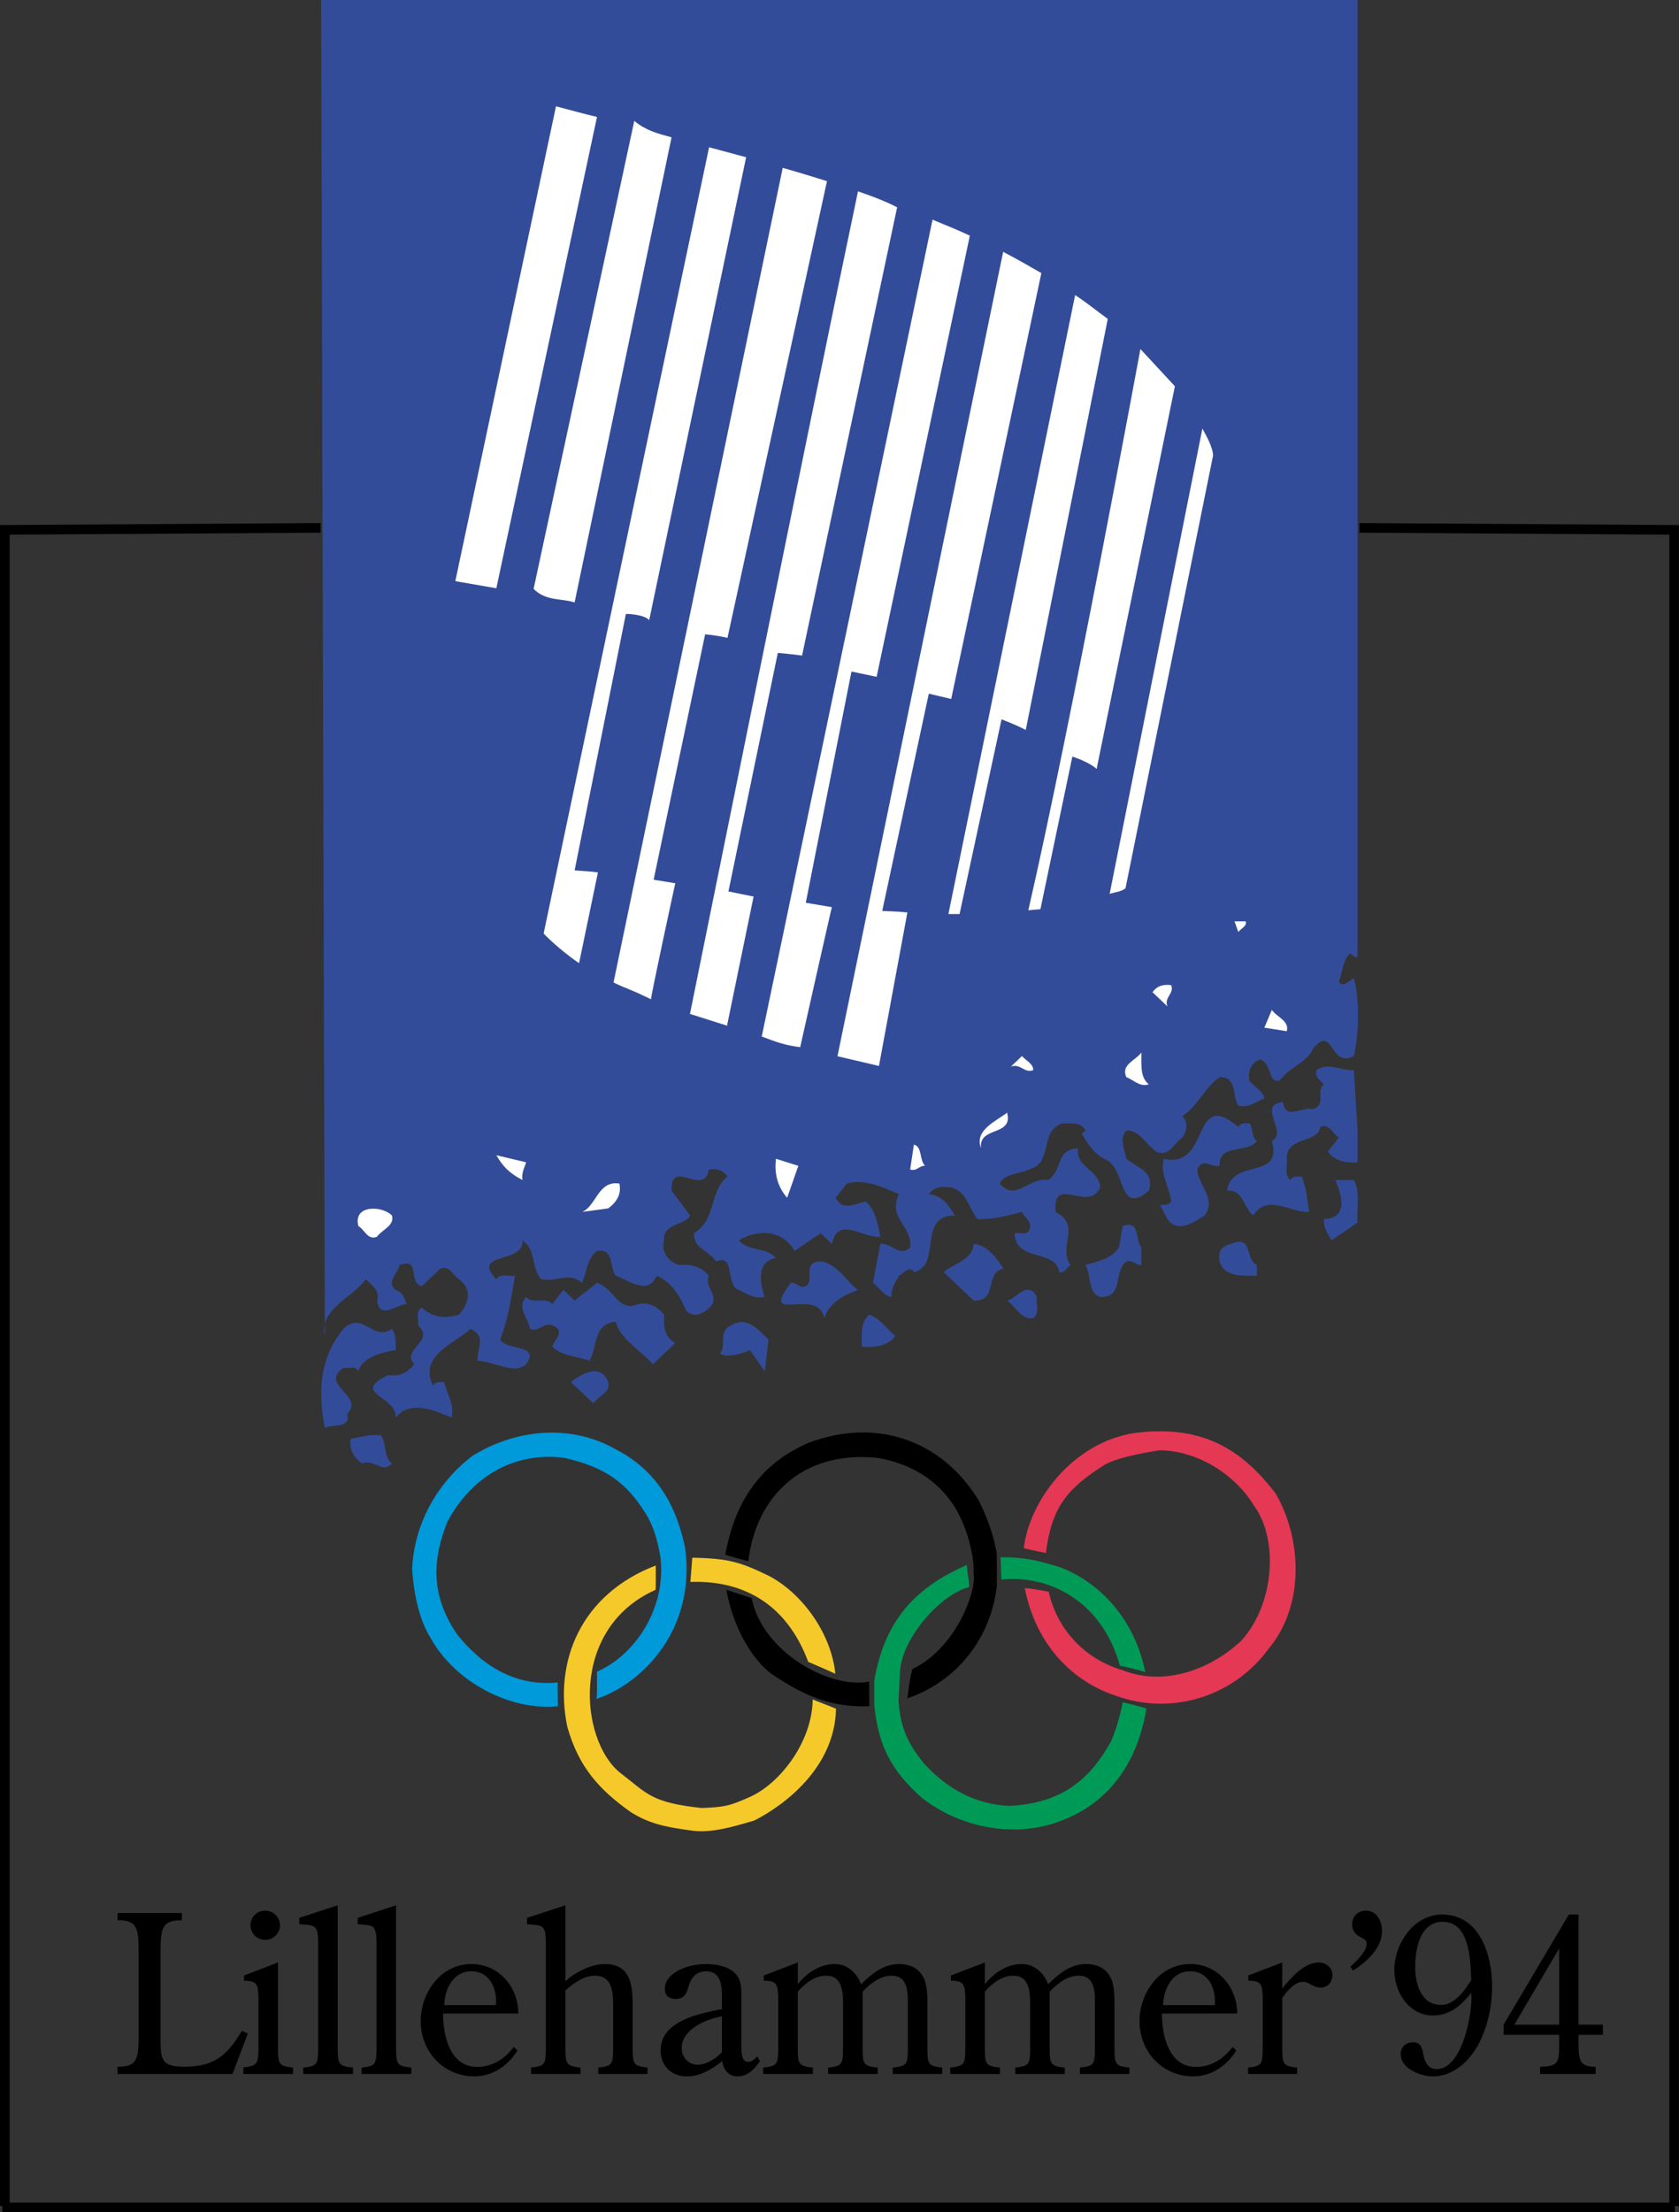 <?xml version="1.0" encoding="UTF-8" standalone="no"?>
<!-- Created with Inkscape (http://www.inkscape.org/) -->
<svg
   xmlns:svg="http://www.w3.org/2000/svg"
   xmlns="http://www.w3.org/2000/svg"
   version="1.0"
   width="130.508"
   height="171.875"
   id="svg2826">
  <rect width="100%" height="100%" fill="#333333" stroke="none"/>
  <defs
     id="defs2828">
    <clipPath
       id="clipPath2418">
      <path
         d="M 0.06,595 L 842,595 L 842,0.06 L 0.06,0.06 L 0.06,595 z"
         id="path2420" />
    </clipPath>
    <clipPath
       id="clipPath2710">
      <path
         d="M 720.64,332.8 L 825.046,332.8 L 825.046,470.3 L 720.64,470.3 L 720.64,332.8 z"
         id="path2712" />
    </clipPath>
  </defs>
  <g
     transform="translate(-540.227,-316.4)"
     id="layer1">
    <path
       d="M 639.379,432.426 C 641.441,435.953 641.643,441.163 638.836,444.492 C 636.116,448.227 631.286,449.712 626.968,448.147 C 623.723,447.087 620.786,444.337 619.886,439.806 C 619.879,439.712 621.744,440.061 621.744,440.061 C 622.411,443.087 624.661,445.337 627.474,446.157 C 630.688,447.431 634.277,446.157 636.738,443.842 C 639.284,441.005 639.598,436.075 637.771,433.488 C 636.107,430.702 633.036,429.087 630.369,429.078 C 630.369,429.078 627.186,429.513 626.028,430.237 C 623.206,432.046 621.973,433.462 621.524,437.057 C 621.524,437.057 619.848,436.712 619.804,436.677 C 620.223,433.087 623.536,428.462 628.448,427.725 C 633.658,427.075 636.723,428.962 639.379,432.426"
       id="path2690"
       style="fill:#e43854;fill-opacity:1;fill-rule:nonzero;stroke:none" />
    <path
       d="M 588.108,429.007 C 592.016,431.032 593.004,434.506 593.474,436.605 C 594.343,442.782 590.411,447.087 586.576,448.402 C 586.661,448.431 586.629,446.306 586.623,446.277 C 589.536,445.025 592.036,441.4 591.563,437.382 C 591.383,436.28 591.061,435.013 590.423,434 C 588.947,431.626 587.312,430.381 584.056,429.657 C 580.089,429.166 576.816,431.206 574.992,434.651 C 573.852,437.546 573.661,440.275 575.752,443.371 C 577.488,445.542 580.036,447.462 583.572,447.111 C 583.572,447.111 583.598,448.993 583.594,448.962 C 579.911,449.337 575.588,447.097 573.689,443.642 C 572.907,442.397 572.411,440.525 572.259,438.27 C 572.473,434.212 574.721,431.177 576.946,429.513 C 579.967,427.613 584.324,426.853 588.108,429.007"
       id="path2692"
       style="fill:#0099da;fill-opacity:1;fill-rule:nonzero;stroke:none" />
    <path
       d="M 618.001,437.381 C 620.036,437.378 621.034,437.688 622.626,438.16 C 625.666,439.317 628.416,442.147 629.248,446.308 C 629.223,446.275 627.317,445.775 627.282,445.825 C 625.848,440.65 621.603,438.733 618.062,439.12 L 618.001,437.381"
       id="path2694"
       style="fill:#009a57;fill-opacity:1;fill-rule:nonzero;stroke:none" />
    <path
       d="M 617.711,439.597 C 617.271,443.552 614.724,446.986 610.758,448.346 C 610.758,448.346 610.983,446.415 611.156,446.067 C 614.593,444.421 616.186,439.876 615.896,438.631 C 615.983,437.618 615.574,435.888 615.082,434.76 C 613.953,431.981 611.554,430.165 608.371,429.657 C 602.473,429.087 598.973,432.775 598.391,437.687 C 598.348,437.712 596.604,437.191 596.604,437.191 C 597.348,433.025 599.372,430.075 603.106,428.482 C 608.461,426.485 613.523,428.362 616.331,433.022 C 616.967,434.326 617.422,435.536 617.711,437.092 L 617.711,439.597"
       id="path2696"
       style="fill:#000000;fill-opacity:1;fill-rule:nonzero;stroke:none" />
    <path
       d="M 594.038,437.42 C 596.891,437.477 597.787,437.768 599.994,438.83 C 602.723,440.275 604.869,443.458 605.158,446.44 C 604.411,446.087 604.081,445.963 603.049,445.511 C 601.473,441.275 598.286,439.15 593.891,439.303 L 594.038,437.42"
       id="path2698"
       style="fill:#f6c92b;fill-opacity:1;fill-rule:nonzero;stroke:none" />
    <path
       d="M 610.066,448.571 C 610.211,450.272 610.536,451.587 612.102,453.465 C 613.926,455.432 616.041,456.56 618.646,456.705 C 622.843,456.505 624.986,454.581 626.606,451.657 C 626.896,450.991 627.326,449.66 627.488,448.647 C 627.504,448.65 629.348,449.087 629.333,449.163 C 628.598,453.587 626.248,456.433 623.006,457.736 C 619.359,459.298 614.883,458.47 611.843,456.038 C 609.471,453.925 608.516,452.018 608.189,448.927 L 608.182,446.996 C 609.022,441.96 611.743,439.572 615.389,437.98 C 615.389,438.703 615.558,438.98 615.559,439.705 C 613.387,440.21 610.161,443.775 610.172,446.52 L 610.066,448.571"
       id="path2700"
       style="fill:#009a57;fill-opacity:1;fill-rule:nonzero;stroke:none" />
    <path
       d="M 607.803,448.962 C 604.598,449.087 602.443,447.937 600.301,446.52 C 598.457,445.216 597.123,442.431 596.688,439.897 C 596.661,439.931 598.661,440.556 598.648,440.56 C 599.498,444.757 604.723,447.65 607.791,447.043 L 607.803,448.962"
       id="path2702"
       style="fill:#000000;fill-opacity:1;fill-rule:nonzero;stroke:none" />
    <path
       d="M 591.173,439.922 C 584.473,442.9 585.286,451.585 588.416,454.117 C 590.547,455.748 590.786,456.433 594.766,456.867 C 596.502,456.795 596.936,456.722 598.528,455.998 C 600.758,455.015 603.348,451.837 603.398,448.435 L 605.209,449.147 C 605.098,454.962 598.836,457.845 598.836,457.845 C 597.161,458.337 595.402,458.865 593.897,458.605 C 591.998,458.351 590.713,458.097 589.266,457.192 C 586.777,455.427 585.213,453.683 584.327,450.572 C 583.259,445.506 585.348,440.275 591.198,438.022 C 591.192,438.025 591.223,439.962 591.173,439.922"
       id="path2704"
       style="fill:#f6c92b;fill-opacity:1;fill-rule:nonzero;stroke:none" />
    <g
       transform="matrix(1.25,0,0,-1.25,-360.573,904.275)"
       id="g2706">
      <g
         clip-path="url(#clipPath2710)"
         id="g2708">
        <path
           d="M 805.177,437.492 L 824.745,437.367 L 824.745,333.189 M 720.94,333.189 L 720.94,437.367 L 740.578,437.492 M 824.787,333.1 L 720.787,333.1"
           id="path2714"
           style="fill:none;stroke:#000000;stroke-width:0.6;stroke-linecap:butt;stroke-linejoin:miter;stroke-miterlimit:4;stroke-dasharray:none;stroke-opacity:1" />
      </g>
    </g>
    <path
       d="M 559.491,474.386 L 558.301,477.53 L 549.362,477.53 L 549.362,476.966 C 550.777,476.966 551.002,476.522 551.002,474.625 L 551.002,467.928 C 551.002,466.05 550.777,465.587 549.362,465.587 L 549.362,465.025 L 554.366,465.025 L 554.366,465.587 C 552.934,465.587 552.709,466.05 552.709,467.928 L 552.709,474.967 C 552.709,476.47 552.848,476.966 554.556,476.966 C 556.868,476.966 557.886,476.095 559.024,474.181 L 559.491,474.386"
       id="path2716"
       style="fill:#000000;fill-opacity:1;fill-rule:nonzero;stroke:none" />
    <path
       d="M 561.834,475.19 C 561.834,476.795 561.834,476.897 563.008,477.035 L 563.008,477.53 L 559.143,477.53 L 559.143,477.017 C 560.317,476.88 560.317,476.761 560.317,475.172 L 560.317,471.516 C 560.264,470.611 560.247,470.286 559.194,470.286 L 559.194,469.876 L 561.834,468.868 L 561.834,475.19 z M 560.852,467.108 C 560.213,467.108 559.696,466.613 559.696,465.981 C 559.696,465.348 560.196,464.837 560.834,464.837 C 561.473,464.837 561.991,465.348 561.991,465.981 C 561.991,466.596 561.473,467.108 560.852,467.108"
       id="path2718"
       style="fill:#000000;fill-opacity:1;fill-rule:nonzero;stroke:none" />
    <path
       d="M 564.957,467.4 C 564.957,465.912 564.716,465.981 563.491,465.896 L 563.491,465.4 L 566.476,464.426 L 566.476,475.19 C 566.476,476.795 566.476,476.897 567.666,477.035 L 567.666,477.53 L 563.801,477.53 L 563.801,477.035 C 564.957,476.897 564.957,476.795 564.957,475.19 L 564.957,467.4"
       id="path2720"
       style="fill:#000000;fill-opacity:1;fill-rule:nonzero;stroke:none" />
    <path
       d="M 569.494,467.4 C 569.494,465.912 569.252,465.981 568.027,465.896 L 568.027,465.4 L 571.012,464.426 L 571.012,475.19 C 571.012,476.795 571.012,476.897 572.203,477.035 L 572.203,477.53 L 568.338,477.53 L 568.338,477.035 C 569.494,476.897 569.494,476.795 569.494,475.19 L 569.494,467.4"
       id="path2722"
       style="fill:#000000;fill-opacity:1;fill-rule:nonzero;stroke:none" />
    <path
       d="M 574.669,472.831 C 574.669,474.506 575.169,476.982 577.327,476.982 C 578.482,476.982 579.483,476.351 580.156,475.428 L 580.449,475.702 C 579.724,476.88 578.517,477.717 577.102,477.717 C 574.687,477.717 572.927,475.77 572.927,473.43 C 572.927,471.242 574.462,468.987 576.878,468.987 C 579.034,468.987 580.518,470.816 580.518,472.831 L 574.669,472.831 z M 578.776,472.182 C 578.879,471.003 578.362,469.552 576.861,469.552 C 575.394,469.552 574.789,471.021 574.756,472.182 L 578.776,472.182"
       id="path2724"
       style="fill:#000000;fill-opacity:1;fill-rule:nonzero;stroke:none" />
    <path
       d="M 584.177,475.19 C 584.177,476.795 584.177,476.897 585.349,477.035 L 585.349,477.53 L 581.502,477.53 L 581.502,477.035 C 582.658,476.897 582.658,476.795 582.658,475.19 L 582.658,467.4 C 582.658,465.912 582.417,465.981 581.192,465.896 L 581.192,465.4 L 584.177,464.426 L 584.177,470.32 C 584.953,469.62 586.178,468.987 587.231,468.987 C 589.042,468.987 589.404,470.286 589.404,472.062 L 589.404,475.19 C 589.404,476.795 589.404,476.897 590.561,477.035 L 590.561,477.53 L 586.731,477.53 L 586.731,477.035 C 587.886,476.897 587.886,476.795 587.886,475.19 L 587.886,472.062 C 587.886,470.867 587.644,469.893 586.488,469.893 C 585.591,469.893 584.798,470.491 584.177,471.037 L 584.177,475.19"
       id="path2726"
       style="fill:#000000;fill-opacity:1;fill-rule:nonzero;stroke:none" />
    <path
       d="M 596.338,471.362 C 596.338,470.525 596.166,469.552 595.131,469.552 C 594.268,469.552 593.906,470.115 593.716,470.85 C 593.561,471.38 593.336,471.703 592.716,471.703 C 592.232,471.703 591.904,471.413 591.904,470.952 C 591.904,469.535 593.923,468.987 595.044,468.987 C 595.768,468.987 596.649,469.107 597.236,469.586 C 597.857,470.098 597.857,470.816 597.857,471.533 L 597.857,475.428 C 597.857,475.838 597.857,476.59 598.374,476.59 C 598.668,476.59 598.874,476.385 599.082,476.162 L 599.306,476.522 C 598.874,477.153 598.357,477.717 597.546,477.717 C 596.838,477.717 596.442,477.171 596.373,476.522 C 595.579,477.153 594.648,477.717 593.612,477.717 C 592.404,477.717 591.576,476.897 591.576,475.685 C 591.576,473.412 594.578,472.831 596.338,472.49 L 596.338,471.362 z M 596.338,473.053 C 595.113,473.258 593.216,474.078 593.216,475.496 C 593.216,476.3 593.784,476.812 594.476,476.812 C 595.113,476.812 595.907,476.316 596.338,475.838 L 596.338,473.053"
       id="path2728"
       style="fill:#000000;fill-opacity:1;fill-rule:nonzero;stroke:none" />
    <path
       d="M 602.237,475.19 C 602.237,476.795 602.237,476.897 603.411,477.035 L 603.411,477.53 L 599.546,477.53 L 599.546,477.035 C 600.719,476.897 600.719,476.795 600.719,475.19 L 600.719,471.516 C 600.667,470.611 600.651,470.286 599.598,470.286 L 599.598,469.876 L 602.237,468.868 L 602.237,470.56 C 602.911,469.688 603.963,468.987 605.102,468.987 C 606.086,468.987 606.827,469.671 607.154,470.56 C 607.983,469.756 608.881,468.987 610.106,468.987 C 610.847,468.987 611.554,469.243 611.952,469.927 C 612.331,470.577 612.313,471.516 612.313,472.285 L 612.313,475.19 C 612.313,476.795 612.313,476.897 613.469,477.035 L 613.469,477.53 L 609.622,477.53 L 609.622,477.035 C 610.796,476.897 610.796,476.795 610.796,475.19 L 610.796,472.131 C 610.796,471.208 610.813,469.893 609.536,469.893 C 608.639,469.893 607.846,470.525 607.276,471.14 L 607.276,475.19 C 607.276,476.795 607.276,476.897 608.448,477.035 L 608.448,477.53 L 604.601,477.53 L 604.601,477.035 C 605.757,476.897 605.757,476.795 605.757,475.19 L 605.757,472.131 C 605.757,471.208 605.723,469.893 604.446,469.893 C 603.548,469.893 602.756,470.525 602.237,471.14 L 602.237,475.19"
       id="path2730"
       style="fill:#000000;fill-opacity:1;fill-rule:nonzero;stroke:none" />
    <path
       d="M 616.779,475.19 C 616.779,476.795 616.779,476.897 617.952,477.035 L 617.952,477.53 L 614.088,477.53 L 614.088,477.035 C 615.261,476.897 615.261,476.795 615.261,475.19 L 615.261,471.516 C 615.208,470.611 615.192,470.286 614.139,470.286 L 614.139,469.876 L 616.779,468.868 L 616.779,470.56 C 617.452,469.688 618.504,468.987 619.643,468.987 C 620.627,468.987 621.368,469.671 621.696,470.56 C 622.524,469.756 623.422,468.987 624.647,468.987 C 625.388,468.987 626.096,469.243 626.493,469.927 C 626.873,470.577 626.856,471.516 626.856,472.285 L 626.856,475.19 C 626.856,476.795 626.856,476.897 628.012,477.035 L 628.012,477.53 L 624.164,477.53 L 624.164,477.035 C 625.337,476.897 625.337,476.795 625.337,475.19 L 625.337,472.131 C 625.337,471.208 625.354,469.893 624.078,469.893 C 623.181,469.893 622.387,470.525 621.817,471.14 L 621.817,475.19 C 621.817,476.795 621.817,476.897 622.991,477.035 L 622.991,477.53 L 619.143,477.53 L 619.143,477.035 C 620.299,476.897 620.299,476.795 620.299,475.19 L 620.299,472.131 C 620.299,471.208 620.264,469.893 618.988,469.893 C 618.091,469.893 617.297,470.525 616.779,471.14 L 616.779,475.19"
       id="path2732"
       style="fill:#000000;fill-opacity:1;fill-rule:nonzero;stroke:none" />
    <path
       d="M 630.544,472.831 C 630.544,474.506 631.044,476.982 633.202,476.982 C 634.358,476.982 635.358,476.351 636.031,475.428 L 636.324,475.702 C 635.599,476.88 634.392,477.717 632.977,477.717 C 630.562,477.717 628.802,475.77 628.802,473.43 C 628.802,471.242 630.337,468.987 632.753,468.987 C 634.909,468.987 636.393,470.816 636.393,472.831 L 630.544,472.831 z M 634.651,472.182 C 634.754,471.003 634.237,469.552 632.736,469.552 C 631.269,469.552 630.666,471.021 630.631,472.182 L 634.651,472.182"
       id="path2734"
       style="fill:#000000;fill-opacity:1;fill-rule:nonzero;stroke:none" />
    <path
       d="M 639.896,475.19 C 639.896,476.795 639.896,476.897 641.052,477.035 L 641.052,477.53 L 637.239,477.53 L 637.239,477.035 C 638.378,476.897 638.378,476.795 638.378,475.19 L 638.378,471.516 C 638.327,470.611 638.309,470.286 637.257,470.286 L 637.257,469.876 L 639.896,468.868 L 639.896,470.883 C 640.552,470.081 641.587,468.868 642.727,468.868 C 643.296,468.868 643.796,469.261 643.796,469.858 C 643.796,470.388 643.433,470.816 642.864,470.816 C 642.261,470.816 642.036,470.371 641.484,470.371 C 640.879,470.371 640.189,471.157 639.896,471.636 L 639.896,475.19"
       id="path2736"
       style="fill:#000000;fill-opacity:1;fill-rule:nonzero;stroke:none" />
    <path
       d="M 645.192,469.192 C 645.671,468.748 646.457,468.031 646.457,467.416 C 646.457,467.16 646.302,467.057 646.081,466.955 C 645.619,466.75 645.328,466.425 645.328,465.896 C 645.328,465.281 645.807,464.837 646.388,464.837 C 647.259,464.837 647.652,465.673 647.652,466.425 C 647.652,467.757 646.439,468.835 645.397,469.5 L 645.192,469.192"
       id="path2738"
       style="fill:#000000;fill-opacity:1;fill-rule:nonzero;stroke:none" />
    <path
       d="M 656.211,470.747 C 656.211,472.2 655.869,473.822 655.202,475.121 C 654.502,476.487 653.221,477.717 651.598,477.717 C 650.658,477.717 649.103,477.12 649.103,475.992 C 649.103,475.428 649.497,475.07 650.061,475.07 C 650.607,475.07 650.743,475.411 650.829,475.855 C 650.948,476.487 651.153,477.153 651.906,477.153 C 653.887,477.153 654.723,472.78 654.587,471.226 C 653.802,472.2 652.931,472.985 651.614,472.985 C 649.736,472.985 648.608,471.175 648.608,469.45 C 648.608,467.416 650.112,465.143 652.316,465.143 C 655.271,465.143 656.211,468.321 656.211,470.747 z M 652.366,465.707 C 650.589,465.707 650.231,467.843 650.231,469.227 C 650.231,470.508 650.676,472.165 652.229,472.165 C 653.307,472.165 654.074,471.037 654.587,470.235 C 654.518,468.697 654.484,465.707 652.366,465.707"
       id="path2740"
       style="fill:#000000;fill-opacity:1;fill-rule:nonzero;stroke:none" />
    <path
       d="M 662.173,465.143 L 662.924,465.143 L 662.924,473.702 L 664.821,473.702 L 664.821,474.488 L 662.924,474.488 L 662.924,474.916 C 662.924,475.496 662.924,476.043 663.061,476.42 C 663.197,476.777 663.539,477 664.257,476.966 L 664.257,477.53 L 659.934,477.53 L 659.934,476.966 C 660.772,476.966 661.164,476.828 661.302,476.453 C 661.421,476.146 661.421,475.685 661.421,475.07 L 661.421,474.488 L 657.098,474.488 L 657.098,473.702 L 662.173,465.143 z M 657.936,473.702 L 661.421,473.702 L 661.421,467.775 L 657.936,473.702"
       id="path2742"
       style="fill:#000000;fill-opacity:1;fill-rule:nonzero;stroke:none" />
    <path
       d="M 645.751,390.735 C 645.491,390.817 645.346,390.597 645.172,390.458 C 644.563,391.065 644.592,391.918 644.302,392.661 C 644.592,393.212 645.113,392.578 645.462,392.386 C 645.896,393.983 645.896,396.598 645.462,398.442 C 643.578,399.462 643.897,395.882 642.273,397.892 C 641.956,398.828 640.448,399.325 639.666,400.37 C 638.738,400.48 639.143,399.103 638.216,398.718 C 637.492,398.856 637.202,399.655 637.347,400.37 C 637.723,400.838 638.419,401.168 638.506,401.747 C 637.839,401.94 637.347,402.517 636.478,402.297 C 635.986,401.555 636.391,400.012 635.028,400.095 C 633.927,400.811 633.406,402.242 632.131,403.123 C 632.594,403.508 632.478,404.362 632.131,404.775 C 631.464,405.188 631.146,406.317 630.102,405.877 C 629.319,405.326 628.798,404.197 627.783,404.225 C 627.204,404.857 627.638,405.738 627.783,406.427 C 628.682,407.142 629.987,407.418 629.522,408.905 C 627.059,410.97 627.812,407.005 626.044,406.427 C 625.146,405.931 624.828,405.271 624.306,404.5 L 624.596,404.225 C 624.248,403.536 623.494,403.702 622.857,403.673 C 620.944,404.225 622.162,406.702 620.248,407.253 C 619.466,407.611 618.278,407.583 617.931,408.355 C 619.147,409.813 620.278,407.803 621.698,408.078 C 622.943,407.198 622.191,405.766 624.017,405.601 C 623.842,407.142 625.611,407.198 625.754,408.63 C 624.857,410.695 622.016,407.556 622.277,410.557 C 624.334,411.63 622.422,413.2 623.437,414.687 C 623.147,414.88 622.973,415.347 622.567,415.237 C 622.277,413.392 619.176,414.493 619.089,412.208 C 619.466,412.126 620.046,412.43 620.248,411.933 C 620.481,411.3 619.872,411.025 619.668,410.557 C 618.538,410.832 617.466,411.162 616.191,411.107 C 615.524,410.253 615.322,408.712 613.873,408.63 C 613.264,408.547 612.772,408.685 612.423,409.18 C 613.526,409.317 613.902,409.978 614.453,410.832 C 611.467,410.832 613.496,414.713 611.264,415.237 C 610.974,414.687 610.453,415.32 610.106,415.512 C 609.816,416.035 609.468,416.503 609.526,417.165 C 608.917,417.082 608.569,416.421 608.077,416.063 L 608.656,413.035 C 609.526,412.925 610.163,414.136 610.974,413.31 C 611.148,411.576 609.178,411.052 610.106,409.18 C 608.859,408.63 607.352,407.941 606.048,408.355 L 605.179,409.456 C 605.672,410.447 606.569,410.006 607.497,409.731 C 608.222,410.282 608.483,411.492 608.656,412.483 C 607.411,412.677 605.353,410.777 604.889,413.035 L 604.019,412.208 L 601.991,413.585 C 601.034,411.961 599.238,411.851 597.643,412.76 C 598.426,413.64 599.759,413.255 600.542,414.136 C 598.948,414.383 599.324,416.256 599.673,417.165 C 598.832,417.33 598.281,416.917 597.643,416.613 C 596.629,416.283 597.354,413.722 595.904,414.411 C 595.238,413.475 594.137,413.42 594.167,412.208 C 595.963,411.107 595.297,409.042 596.774,407.803 C 596.427,407.308 595.934,407.171 595.326,407.253 C 594.978,409.456 592.341,406.29 592.427,408.905 L 593.876,410.832 C 593.528,411.602 591.703,411.437 591.848,412.76 C 591.558,413.667 592.224,414.438 593.007,414.687 C 593.934,414.603 594.746,414.797 595.326,415.512 C 594.978,416.421 595.963,416.806 595.616,417.715 C 595.123,418.348 594.253,418.898 593.587,418.265 C 593.123,417.22 592.486,416.007 591.268,415.512 C 590.602,417.11 589.008,415.815 588.081,415.512 C 587.588,414.88 587.993,413.392 586.632,413.585 C 585.819,414.246 585.849,415.237 585.472,416.063 C 584.399,415.182 583.588,416.035 582.284,415.787 C 581.502,414.907 581.937,413.53 580.836,412.76 C 581.038,414.603 576.749,413.667 578.807,415.787 C 579.097,415.292 579.763,415.595 580.256,415.512 C 579.966,417.192 579.734,418.926 579.097,420.468 C 579.647,421.377 582.256,420.798 581.124,422.395 C 580.168,423.248 578.633,422.147 577.358,422.12 C 577.271,421.183 578.111,420.22 576.778,419.642 C 575.706,420.743 572.721,421.652 573.879,424.047 C 574.054,423.717 574.431,423.772 574.749,423.772 C 574.952,424.68 575.561,425.423 575.329,426.525 C 573.996,426.002 572.171,425.121 570.982,426.525 C 571.069,424.817 567.417,424.68 570.402,423.221 C 571.272,423.386 571.909,423.028 572.431,422.395 C 571.358,421.266 574.083,420.606 572.721,419.367 C 572.808,418.898 572.489,418.265 573.011,417.99 C 573.851,418.761 574.807,418.871 575.908,418.541 C 576.662,417.66 576.981,416.613 575.908,415.787 C 575.416,415.512 575.184,414.66 574.459,414.962 L 573.011,416.338 C 571.881,416.007 572.982,414.081 571.272,414.687 C 571.184,415.32 570.199,415.981 570.982,416.613 C 571.591,416.833 571.619,417.22 571.851,417.715 C 571.039,417.715 569.764,419.008 569.533,417.44 C 569.793,416.668 569.127,416.256 568.663,415.787 C 567.591,417.247 565.012,418.127 565.476,420.192 L 565.186,316.4 L 645.751,316.4 L 645.751,390.735"
       id="path2748"
       style="fill:#334c99;fill-opacity:1;fill-rule:nonzero;stroke:none" />
    <path
       d="M 645.751,404.225 C 645.751,404.72 645.751,405.877 645.751,406.702 C 644.824,406.785 644.013,406.592 643.433,405.877 L 644.302,404.775 C 643.809,404.5 643.578,403.646 642.853,403.95 C 642.708,405.243 640.187,404.665 640.246,406.427 C 640.332,406.977 640.013,407.693 640.534,408.078 C 640.708,407.748 641.086,407.803 641.404,407.803 C 641.781,408.657 641.839,409.621 641.983,410.557 C 640.534,410.64 638.738,409.097 637.637,410.832 C 636.883,410.226 636.883,408.822 635.608,408.905 C 635.956,406.345 639.984,408.107 639.086,405.051 C 640.391,404.335 637.868,402.242 639.956,402.022 C 640.158,403.481 641.376,402.352 642.273,402.572 C 643.374,402.242 642.448,401.113 643.143,400.646 C 642.824,400.315 642.389,400.067 642.563,399.545 C 643.462,398.883 644.476,399.6 645.462,399.545 L 645.751,404.225"
       id="path2750"
       style="fill:#334c99;fill-opacity:1;fill-rule:nonzero;stroke:none" />
    <path
       d="M 637.927,405.051 C 637.116,406.07 634.971,405.188 635.028,406.977 C 634.333,407.115 633.753,406.29 633.289,407.253 C 633.348,408.492 634.826,409.538 633.869,410.832 C 633.087,411.327 631.753,412.263 630.971,411.107 L 630.392,410.006 C 630.711,410.006 631.087,410.061 631.262,409.731 C 631.146,408.602 630.392,407.721 630.682,406.427 C 634.391,407.281 632.768,400.838 636.478,403.95 C 636.652,403.618 637.028,403.673 637.347,403.673 C 637.694,404.087 637.434,404.692 637.927,405.051"
       id="path2752"
       style="fill:#334c99;fill-opacity:1;fill-rule:nonzero;stroke:none" />
    <path
       d="M 645.462,408.078 C 645.983,409.015 645.664,410.282 645.751,411.382 L 643.723,412.76 C 643.433,412.236 643.086,411.768 643.143,411.107 C 645.113,411.052 644.476,409.097 644.013,408.078 L 645.462,408.078"
       id="path2754"
       style="fill:#334c99;fill-opacity:1;fill-rule:nonzero;stroke:none" />
    <path
       d="M 628.943,413.31 L 628.943,414.687 C 628.508,414.742 628.276,414.218 627.783,414.411 C 626.711,415.182 627.638,417.22 625.754,417.165 C 624.741,416.833 625.088,415.485 624.596,414.687 C 625.523,414.383 626.566,414.273 627.204,413.31 L 627.493,411.658 C 628.856,411.135 628.451,412.76 628.943,413.31"
       id="path2756"
       style="fill:#334c99;fill-opacity:1;fill-rule:nonzero;stroke:none" />
    <path
       d="M 618.219,414.962 C 616.713,415.265 617.843,417.55 615.902,417.44 L 613.583,415.237 C 614.163,414.631 615.873,414.328 615.902,413.035 C 616.916,413.09 617.756,414.191 618.219,414.962"
       id="path2758"
       style="fill:#334c99;fill-opacity:1;fill-rule:nonzero;stroke:none" />
    <path
       d="M 637.927,414.687 L 637.927,415.512 C 636.797,415.512 635.377,415.622 635.028,414.411 C 634.913,413.557 635.116,413.282 635.898,413.035 C 637.637,412.318 636.971,414.191 637.927,414.687"
       id="path2760"
       style="fill:#334c99;fill-opacity:1;fill-rule:nonzero;stroke:none" />
    <path
       d="M 606.918,416.613 C 605.816,417.027 604.628,417.632 604.309,418.816 C 603.788,416.283 599.151,419.422 601.701,416.063 C 602.136,416.007 602.368,416.531 602.861,416.338 C 603.556,415.87 602.629,414.742 603.729,414.411 C 605.179,414.273 606.048,416.063 606.918,416.613"
       id="path2762"
       style="fill:#334c99;fill-opacity:1;fill-rule:nonzero;stroke:none" />
    <path
       d="M 589.819,417.715 C 590.689,417.55 591.326,417.907 591.848,418.541 C 591.789,419.422 591.848,420.247 592.717,420.743 L 590.978,422.395 C 590.022,421.295 588.428,420.441 588.081,419.091 C 586.342,419.202 586.661,421.073 586.052,422.12 C 585.096,421.762 583.936,421.79 583.153,421.018 C 583.328,420.468 584.254,419.807 583.153,419.367 C 582.429,419.118 582.168,419.917 581.414,419.642 C 581.328,418.816 580.342,417.99 581.124,417.165 C 581.618,417.77 582.661,417.11 583.153,417.715 L 584.023,416.613 L 584.892,417.44 L 586.632,416.063 C 587.993,416.503 588.312,418.403 589.819,417.715"
       id="path2764"
       style="fill:#334c99;fill-opacity:1;fill-rule:nonzero;stroke:none" />
    <path
       d="M 620.828,417.165 C 620.742,417.715 621.061,418.431 620.538,418.816 C 619.611,418.953 619.176,417.907 618.509,417.44 C 619.061,417.44 620.133,415.76 620.828,417.165"
       id="path2766"
       style="fill:#334c99;fill-opacity:1;fill-rule:nonzero;stroke:none" />
    <path
       d="M 609.816,420.192 C 609.382,420.881 608.251,421.156 607.207,421.018 C 607.236,420.137 607.062,419.147 607.787,418.541 C 608.598,418.788 609.149,419.642 609.816,420.192"
       id="path2768"
       style="fill:#334c99;fill-opacity:1;fill-rule:nonzero;stroke:none" />
    <path
       d="M 570.692,419.642 C 571.039,420.082 570.982,420.716 570.982,421.295 C 569.852,421.46 568.316,421.9 568.084,422.946 C 567.881,422.45 567.302,422.753 566.924,422.671 C 564.983,423.992 568.606,424.817 567.214,426.25 C 567.504,427.433 566.056,426.993 565.476,427.351 C 564.924,424.46 565.069,421.9 566.924,419.642 C 568.432,418.182 569.186,420.661 570.692,419.642"
       id="path2770"
       style="fill:#334c99;fill-opacity:1;fill-rule:nonzero;stroke:none" />
    <path
       d="M 599.962,420.468 L 599.673,422.946 L 598.513,421.295 C 597.818,421.57 596.803,421.927 596.194,421.57 C 596.716,420.936 596.021,419.807 597.064,419.367 C 598.281,418.623 599.122,419.67 599.962,420.468"
       id="path2772"
       style="fill:#334c99;fill-opacity:1;fill-rule:nonzero;stroke:none" />
    <path
       d="M 587.501,423.772 C 587.733,424.57 586.718,424.873 586.342,425.423 L 584.603,423.772 C 585.124,423.358 586.892,422.12 587.501,423.772"
       id="path2774"
       style="fill:#334c99;fill-opacity:1;fill-rule:nonzero;stroke:none" />
    <path
       d="M 570.692,430.105 C 569.909,430.93 569.329,429.691 568.373,430.105 C 567.707,429.608 567.331,429.002 567.504,428.177 C 568.258,428.04 568.982,427.818 569.823,427.901 C 570.316,428.562 569.997,429.526 570.692,430.105"
       id="path2776"
       style="fill:#334c99;fill-opacity:1;fill-rule:nonzero;stroke:none" />
    <path
       d="M 586.632,325.485 L 578.807,362.102 L 575.619,361.551 L 583.443,324.66 C 584.516,324.935 585.527,325.227 586.632,325.485"
       id="path2778"
       style="fill:#ffffff;fill-opacity:1;fill-rule:nonzero;stroke:none" />
    <path
       d="M 592.427,327.068 L 584.892,363.203 C 583.878,362.872 582.661,363.121 581.704,362.152 L 589.529,325.793 C 590.417,326.535 591.341,326.776 592.427,327.068"
       id="path2780"
       style="fill:#ffffff;fill-opacity:1;fill-rule:nonzero;stroke:none" />
    <path
       d="M 598.223,328.617 L 590.689,364.58 C 590.253,364.097 588.877,364.097 588.877,364.097 L 584.892,384.023 C 585.544,384.075 586.124,384.096 586.704,384.178 L 585.237,391.233 C 584.313,390.597 583.189,389.667 582.483,388.927 L 595.344,327.842 L 598.223,328.617"
       id="path2782"
       style="fill:#ffffff;fill-opacity:1;fill-rule:nonzero;stroke:none" />
    <path
       d="M 604.508,330.475 L 596.774,365.956 C 595.904,365.75 595.036,365.681 595.036,365.681 L 591.033,384.746 L 592.717,385.022 C 592.699,385.073 590.761,394.021 590.833,394.037 C 589.042,393.161 589.156,393.33 587.917,392.73 L 601.067,329.442 C 602.407,329.821 603.266,330.086 604.508,330.475"
       id="path2784"
       style="fill:#ffffff;fill-opacity:1;fill-rule:nonzero;stroke:none" />
    <path
       d="M 609.961,332.506 L 602.571,367.332 C 601.556,367.195 600.687,367.126 600.687,367.126 L 596.847,385.658 L 598.803,386.055 L 596.738,396.086 L 593.858,395.173 C 593.858,395.173 603.439,347.786 606.918,331.267 C 608.004,331.645 608.964,331.99 609.961,332.506"
       id="path2786"
       style="fill:#ffffff;fill-opacity:1;fill-rule:nonzero;stroke:none" />
    <path
       d="M 615.612,334.708 L 608.367,368.985 L 606.411,368.572 L 602.861,386.536 L 604.889,386.88 C 604.889,386.777 602.426,397.755 602.426,397.755 C 601.267,397.617 600.523,397.342 599.437,396.928 L 612.713,333.468 C 613.698,333.882 614.471,334.175 615.612,334.708"
       id="path2788"
       style="fill:#ffffff;fill-opacity:1;fill-rule:nonzero;stroke:none" />
    <path
       d="M 621.172,337.616 L 614.163,370.705 L 612.423,370.292 L 608.802,387.172 C 609.453,387.207 610.062,387.21 610.758,387.292 L 608.548,399.217 L 605.323,398.46 L 618.202,335.965 C 619.252,336.515 620.216,337.066 621.172,337.616"
       id="path2790"
       style="fill:#ffffff;fill-opacity:1;fill-rule:nonzero;stroke:none" />
    <path
       d="M 626.334,341.177 L 619.958,373.115 C 619.321,372.756 618.076,372.288 618.076,372.288 L 614.814,387.413 L 613.946,387.413 L 623.798,339.32 C 624.813,340.008 625.393,340.49 626.334,341.177"
       id="path2792"
       style="fill:#ffffff;fill-opacity:1;fill-rule:nonzero;stroke:none" />
    <path
       d="M 625.466,376.142 C 624.886,375.592 623.581,375.18 623.581,375.18 L 621.099,387.035 L 620.158,387.121 C 623.501,372.593 628.871,343.518 628.871,343.518 L 631.551,346.408 L 625.466,376.142"
       id="path2794"
       style="fill:#ffffff;fill-opacity:1;fill-rule:nonzero;stroke:none" />
    <path
       d="M 634.521,351.777 L 627.711,385.417 C 627.334,385.692 626.968,385.692 626.479,385.847 L 633.688,349.696 C 634.069,350.383 634.486,351.158 634.521,351.777"
       id="path2796"
       style="fill:#ffffff;fill-opacity:1;fill-rule:nonzero;stroke:none" />
    <path
       d="M 637.057,387.981 C 637.173,388.367 636.681,388.532 636.478,388.807 L 636.188,387.981 L 637.057,387.981"
       id="path2798"
       style="fill:#ffffff;fill-opacity:1;fill-rule:nonzero;stroke:none" />
    <path
       d="M 631.262,392.937 C 631.522,393.625 630.682,393.872 630.971,394.588 L 629.812,393.487 C 630.159,392.992 630.653,392.855 631.262,392.937"
       id="path2800"
       style="fill:#ffffff;fill-opacity:1;fill-rule:nonzero;stroke:none" />
    <path
       d="M 640.246,396.516 L 638.506,396.241 L 639.086,394.863 C 639.463,395.415 640.477,395.717 640.246,396.516"
       id="path2802"
       style="fill:#ffffff;fill-opacity:1;fill-rule:nonzero;stroke:none" />
    <path
       d="M 629.522,400.646 C 628.769,400.866 628.363,400.287 627.783,400.095 C 627.319,399.103 628.508,398.801 628.943,398.167 C 628.972,399.048 628.798,400.04 629.522,400.646"
       id="path2804"
       style="fill:#ffffff;fill-opacity:1;fill-rule:nonzero;stroke:none" />
    <path
       d="M 620.538,399.545 C 619.813,399.792 619.553,398.993 618.799,399.268 L 619.668,398.442 C 619.958,398.801 620.567,399.048 620.538,399.545"
       id="path2806"
       style="fill:#ffffff;fill-opacity:1;fill-rule:nonzero;stroke:none" />
    <path
       d="M 618.509,402.847 C 619.002,404.72 616.278,403.867 616.481,405.601 C 615.931,404.197 617.698,403.481 618.509,402.847"
       id="path2808"
       style="fill:#ffffff;fill-opacity:1;fill-rule:nonzero;stroke:none" />
    <path
       d="M 612.133,406.977 C 611.699,406.922 611.467,407.446 610.974,407.253 L 611.264,405.326 C 611.931,405.491 611.671,406.51 612.133,406.977"
       id="path2810"
       style="fill:#ffffff;fill-opacity:1;fill-rule:nonzero;stroke:none" />
    <path
       d="M 581.124,406.702 C 580.981,407.142 580.748,407.556 580.836,408.078 C 579.849,407.556 579.357,407.087 578.807,406.152 L 581.124,406.702"
       id="path2812"
       style="fill:#ffffff;fill-opacity:1;fill-rule:nonzero;stroke:none" />
    <path
       d="M 602.281,406.977 C 601.991,407.803 601.701,408.63 601.412,409.456 C 600.687,408.63 600.397,407.611 600.542,406.427 L 602.281,406.977"
       id="path2814"
       style="fill:#ffffff;fill-opacity:1;fill-rule:nonzero;stroke:none" />
    <path
       d="M 588.371,408.355 C 588.544,409.18 588.167,409.786 587.501,410.282 L 585.472,410.557 C 586.573,410.116 586.718,408.078 588.371,408.355"
       id="path2816"
       style="fill:#ffffff;fill-opacity:1;fill-rule:nonzero;stroke:none" />
    <path
       d="M 570.692,410.832 C 570.924,411.63 569.909,411.933 569.533,412.483 C 568.808,412.787 568.577,411.933 568.084,411.658 C 567.649,409.978 569.938,410.061 570.692,410.832"
       id="path2818"
       style="fill:#ffffff;fill-opacity:1;fill-rule:nonzero;stroke:none" />
  </g>
</svg>
